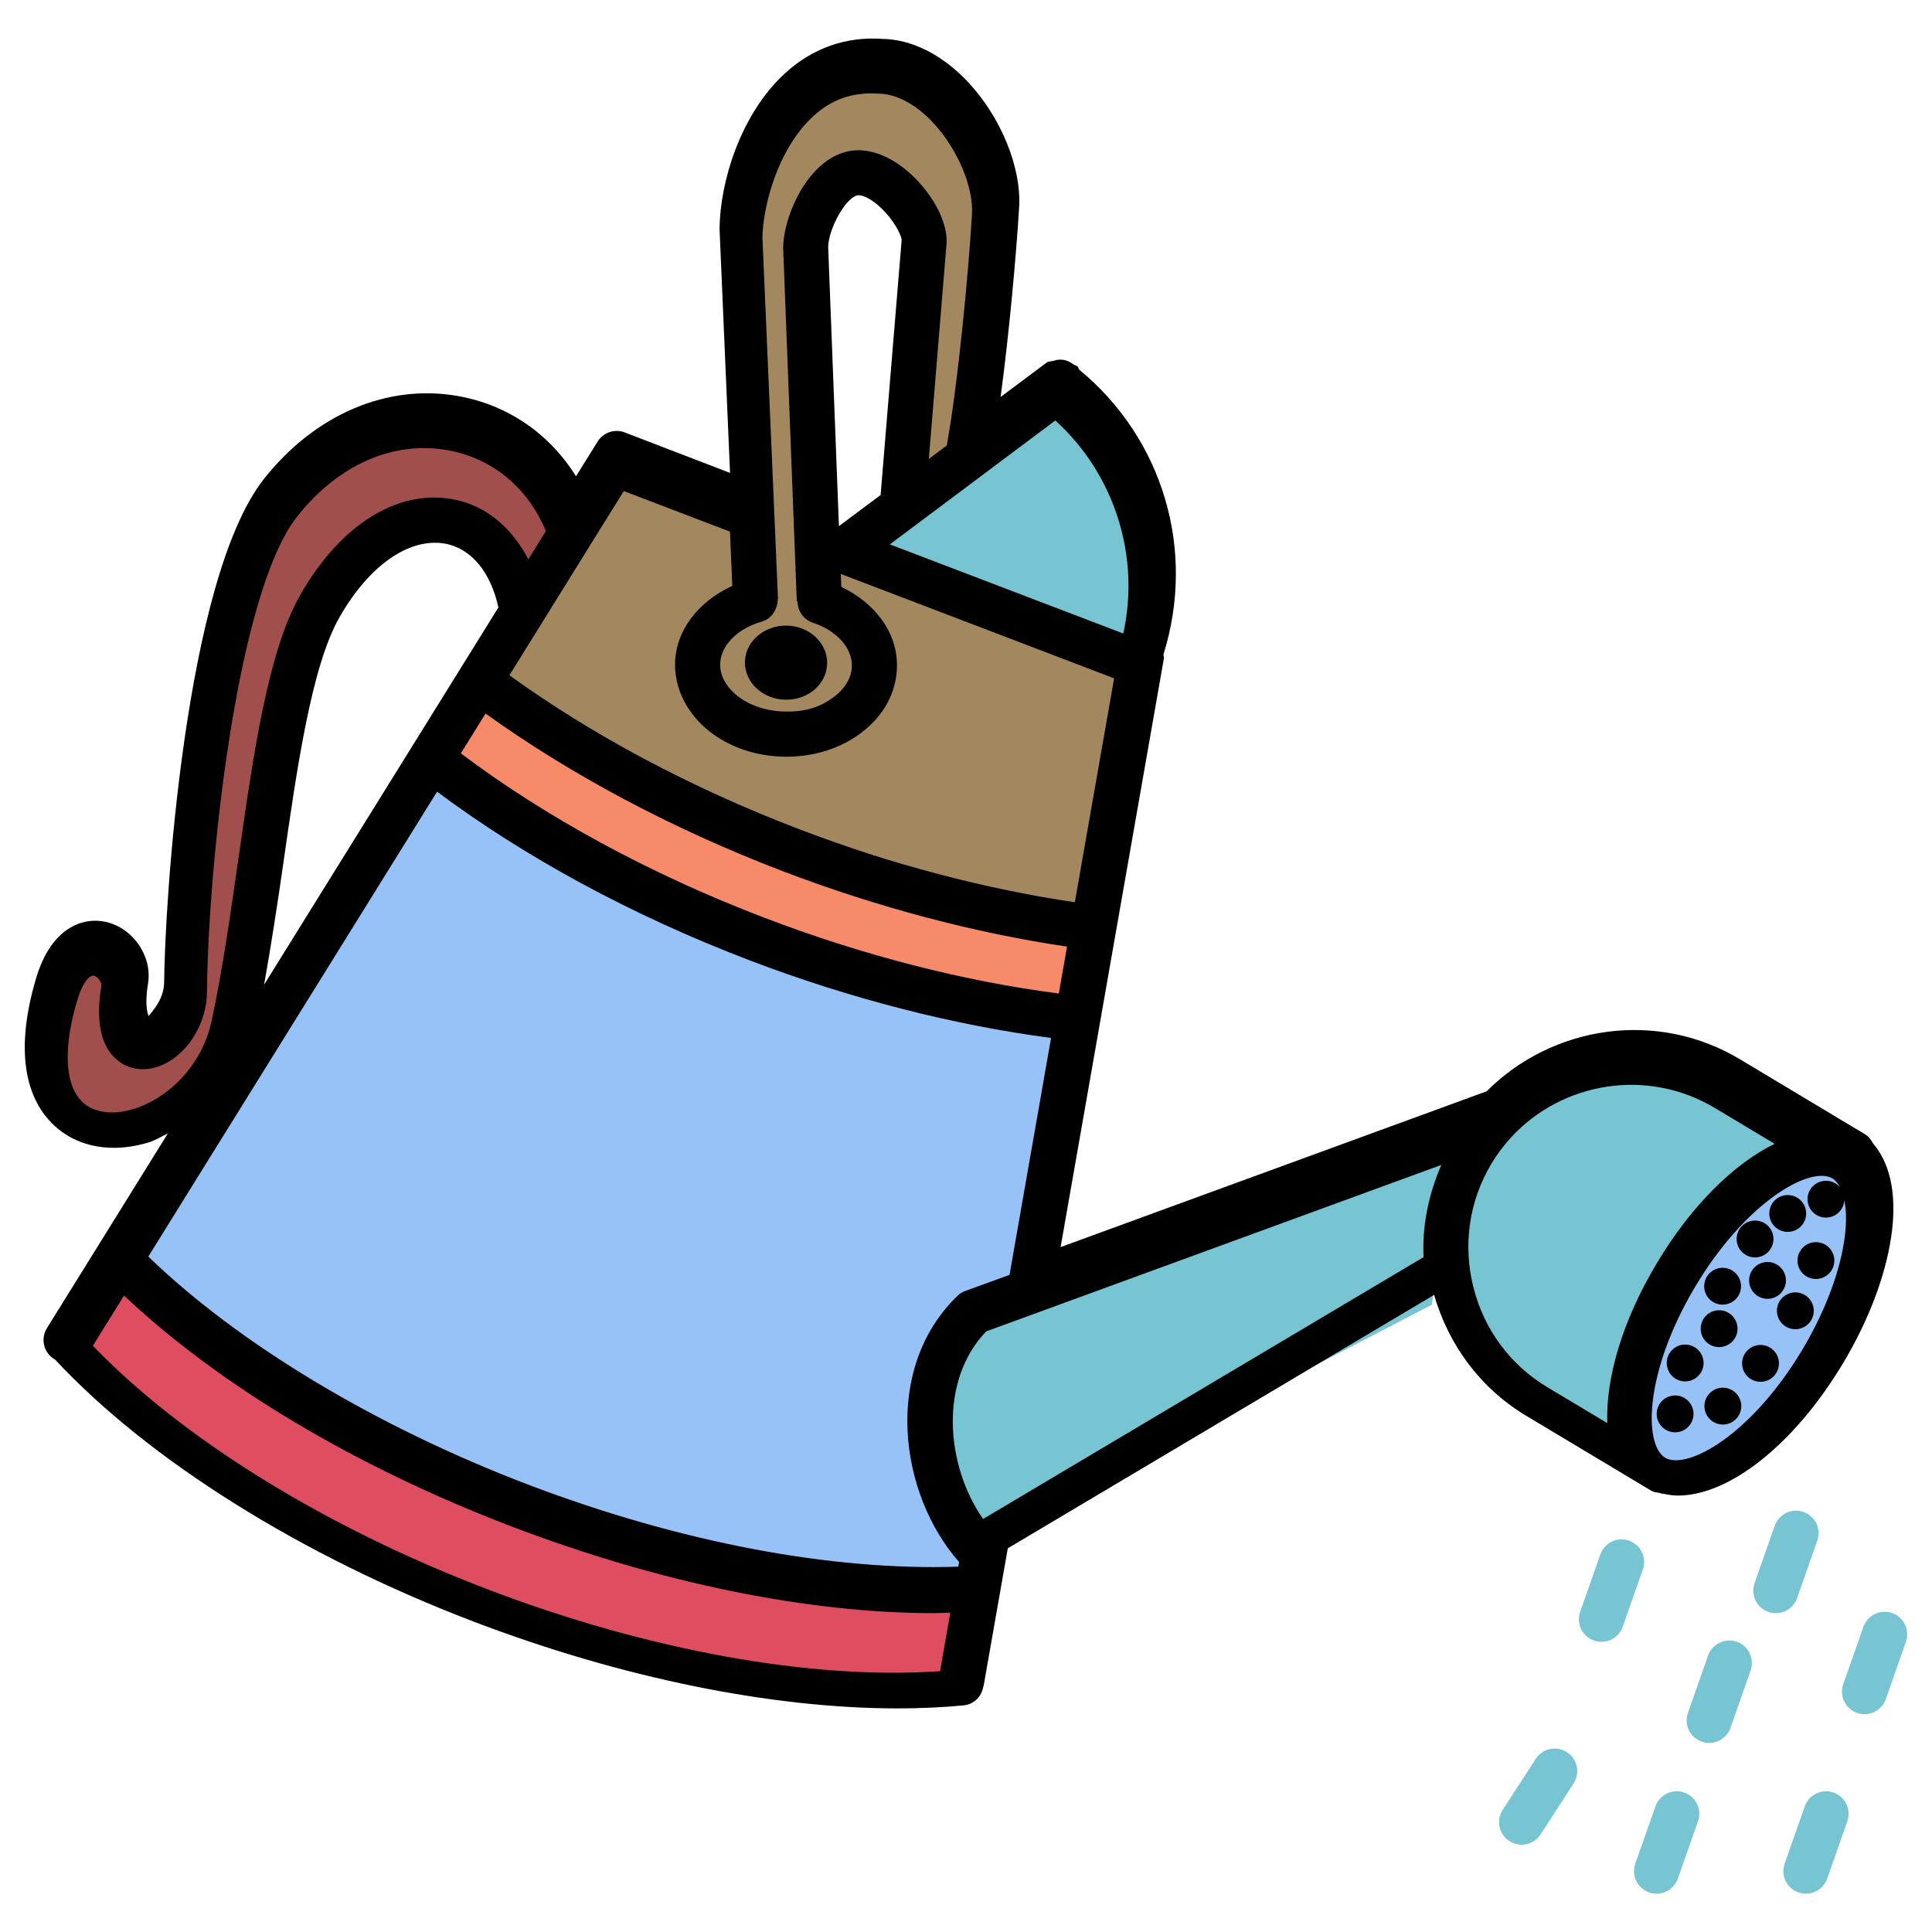 <?xml version="1.0"?>
<svg xmlns="http://www.w3.org/2000/svg" xmlns:xlink="http://www.w3.org/1999/xlink" id="Layer_1" style="enable-background:new 0 0 30 30;" version="1.1" viewBox="0 0 30 30" xml:space="preserve" width="4096px" height="4096px"><style type="text/css">
	.st0{fill:#97C2F7;}
	.st1{fill:#A14F4C;}
	.st2{fill:#DF4D60;}
	.st3{fill:#F78A68;}
	.st4{fill:#A3875E;}
	.st5{fill:#77C4D3;}
</style><g><ellipse class="st0" cx="27.112" cy="20.442" rx="2.601" ry="1.504" transform="matrix(0.446 -0.895 0.895 0.446 -3.276 35.593)"/><path class="st1" d="M8.003,9.16c0,0-2.313-4.042-3.938,3.583c0,0-0.125,5.458-2.667,4.708c0,0-1.667-1.417,0.167-2.833l0.5,0.833   l0.167,0.667l0.333-0.25l0.292-1.625L3.733,9.41c0,0,0.375-2.292,1.792-2.792c0,0,2.917-0.5,3.125,1.375L8.003,9.16z"/><path class="st2" d="M1.774,19.484c0,0,4.875,5.003,13.208,5.215l-0.09,1.337c0,0-6.66,1.535-13.869-5.233L1.774,19.484z"/><path class="st3" d="M7.483,10.493c0,0,4.167,3.333,9.417,3.75l-0.292,1.875c0,0-7.75-2.083-9.958-4.167L7.483,10.493z"/><path class="st4" d="M12.844,8.296l-0.361-4.844c0,0,0.594-1.625,1.906,0l-0.25,4.125l1.219-1.063V2.858   c0,0-1.344-3.625-3.375-1.031c0,0-0.582,0.438-0.416,4.063l0.197,2.719l0.719,0.344L12.844,8.296z"/><path class="st4" d="M9.524,7.243l7.958,3.046l-0.583,3.954c0,0-8.25-2.125-9.417-3.75L9.524,7.243z"/><path class="st0" d="M6.649,11.952c0,0,6.25,4.125,9.958,3.917l-0.458,3.676l-0.64,0.641l-1.217,2.075l0.69,1.643v0.795   c0,0-9.125,0.025-12.917-5.215L6.649,11.952z"/><path class="st5" d="M14.983,20.37l7.577-2.668l-0.326,2.557l-7.001,3.644C15.233,23.903,13.295,21.726,14.983,20.37z"/><path class="st5" d="M13.274,8.368l2.958-2.083c0,0,3.292,2.625,0.875,3.792L13.274,8.368z"/><path class="st5" d="M27.912,17.733c0,0-3.71-2.936-5.335,1.126c-0.063,0.218-0.075,2.615,2.447,3.401   C25.023,22.26,27.007,17.765,27.912,17.733z"/><path d="M11.567,10.284c-0.002,0.317,0.282,0.577,0.633,0.581c0.002,0,0.005,0,0.007,0c0.354,0,0.633-0.249,0.637-0.569   c0,0,0,0,0,0c0.002-0.318-0.282-0.578-0.633-0.582C11.86,9.711,11.57,9.966,11.567,10.284z"/><path d="M23.702,21.986l1.826,1.094c0.001,0.001,0.002,0.002,0.003,0.003c0.002,0.001,0.003,0.001,0.005,0.002l0.102,0.061   c0.039,0.024,0.082,0.028,0.125,0.035c0.012,0.003,0.024,0.007,0.036,0.01c0.006,0,0.012,0.005,0.019,0.005   c0.003,0,0.005-0.002,0.007-0.002c0.075,0.016,0.151,0.029,0.231,0.029c0.789,0,1.799-0.781,2.562-2.054   c0.421-0.701,0.691-1.441,0.764-2.084c0.065-0.582-0.044-1.038-0.3-1.333c-0.029-0.056-0.068-0.108-0.126-0.142l-0.104-0.062   c-0.001-0.001-0.001-0.001-0.002-0.002c-0.001-0.001-0.002-0.001-0.003-0.001l-1.826-1.095c-1.293-0.777-2.914-0.528-3.937,0.496   l-6.615,2.419l0.888-5.061c0-0.001,0.001-0.001,0.001-0.002c0-0.001,0-0.002,0-0.003l0.716-4.082   c0.003-0.018-0.009-0.034-0.009-0.052c0.508-1.616,0.001-3.352-1.315-4.432c-0.006-0.01-0.001-0.023-0.008-0.032   c-0.02-0.026-0.053-0.027-0.078-0.046c-0.001-0.001-0.003-0.003-0.004-0.004c-0.001-0.001-0.003,0-0.004-0.001   c-0.072-0.052-0.146-0.073-0.232-0.063c-0.022,0.001-0.038,0.01-0.06,0.015c-0.038,0.011-0.079,0.004-0.113,0.029l-0.714,0.534   c0.135-0.996,0.245-2.234,0.288-2.947c0.037-0.614-0.28-1.394-0.789-1.939c-0.402-0.431-0.884-0.671-1.337-0.675   c-0.567-0.041-1.092,0.148-1.517,0.541c-0.685,0.633-1.003,1.683-1.009,2.409l0.163,3.789L9.701,6.715   c-0.157-0.06-0.333,0-0.422,0.143L8.944,7.396c-0.408-0.656-1.055-1.11-1.836-1.247C6.01,5.956,4.889,6.437,4.1,7.435   c-1.237,1.564-1.542,6.639-1.551,7.811c-0.002,0.301-0.227,0.498-0.239,0.531c-0.001-0.001-0.074-0.114-0.011-0.508   c0.067-0.42-0.231-0.857-0.652-0.953c-0.37-0.084-0.855,0.097-1.085,0.869c-0.381,1.28-0.077,1.935,0.245,2.258   c0.249,0.25,0.585,0.38,0.961,0.38c0.168,0,0.345-0.026,0.526-0.079c0.11-0.032,0.208-0.094,0.312-0.143l-1.877,3.022   c-0.102,0.164-0.052,0.38,0.113,0.481c0.003,0.002,0.006,0.001,0.009,0.003c1.457,1.565,3.818,3.048,6.506,4.074   c2.288,0.873,4.625,1.347,6.583,1.347c0.354,0,0.697-0.016,1.024-0.047c0.163-0.016,0.283-0.143,0.306-0.298   c0-0.003,0.003-0.004,0.004-0.006l0.375-2.135l6.62-3.935C22.487,20.865,22.973,21.55,23.702,21.986z M15.265,23.587   c-0.582-0.836-0.687-2.146,0.048-2.913l7.068-2.585c-0.201,0.463-0.299,0.95-0.276,1.432L15.265,23.587z M28.651,19.161   c-0.062,0.545-0.299,1.185-0.668,1.803c-0.791,1.32-1.78,1.866-2.125,1.673l-0.004-0.003c-0.335-0.206-0.317-1.342,0.474-2.663   c0.687-1.146,1.526-1.713,1.958-1.713c0.066,0,0.122,0.014,0.167,0.04l0.003,0.002c0.046,0.028,0.083,0.076,0.115,0.136   c-0.047-0.056-0.116-0.093-0.194-0.1c-0.157-0.013-0.296,0.104-0.309,0.261c-0.013,0.157,0.104,0.296,0.261,0.309   c0.157,0.013,0.296-0.104,0.309-0.261c0.006-0.076-0.02-0.146-0.065-0.202C28.655,18.601,28.686,18.853,28.651,19.161z    M26.626,17.203l0.931,0.558c-0.623,0.304-1.287,0.947-1.828,1.851c-0.542,0.903-0.796,1.793-0.771,2.486l-0.932-0.558   c-0.576-0.346-0.984-0.897-1.148-1.555c-0.165-0.657-0.065-1.337,0.279-1.913c0.089-0.149,0.192-0.284,0.305-0.408   c0.001,0,0.001-0.001,0.001-0.002C24.259,16.798,25.578,16.578,26.626,17.203z M14.986,20.047   c-0.047,0.017-0.088,0.044-0.122,0.078c0,0-0.001,0-0.001,0.001c-1.155,1.121-0.91,3.064,0.03,4.129l-0.013,0.072   c-1.96,0.066-4.314-0.372-6.692-1.279c-2.362-0.902-4.485-2.183-5.885-3.536l4.484-7.219c1.357,1.013,3.015,1.917,4.845,2.616   c1.578,0.602,3.187,1.011,4.689,1.208l-0.645,3.679L14.986,20.047z M7.54,11.08c1.316,0.946,2.897,1.792,4.618,2.449   c1.477,0.564,2.992,0.96,4.411,1.17l-0.128,0.728c-1.457-0.188-3.023-0.585-4.56-1.172c-1.792-0.684-3.411-1.568-4.725-2.557   L7.54,11.08z M17.442,9.837l-3.624-1.384l2.569-1.924C17.306,7.361,17.709,8.636,17.442,9.837z M13.676,7.685L13.027,8.17   l-0.167-4.33c0.003-0.303,0.297-0.808,0.471-0.808c0.091-0.001,0.254,0.085,0.424,0.273C13.924,3.493,14,3.678,14.001,3.724   l-0.326,3.95C13.675,7.677,13.676,7.681,13.676,7.685z M12.623,1.809c0.288-0.267,0.615-0.381,1.015-0.355   c0.28,0.002,0.583,0.164,0.853,0.453c0.375,0.401,0.628,0.999,0.602,1.42c-0.053,0.889-0.212,2.595-0.391,3.59l-0.279,0.209   l0.277-3.371c0.002-0.279-0.157-0.623-0.425-0.919c-0.287-0.317-0.628-0.5-0.936-0.503c-0.002,0-0.005,0-0.008,0   c-0.717,0-1.165,0.97-1.17,1.518l0.211,5.474c0,0.011,0.011,0.017,0.013,0.028c0.006,0.141,0.096,0.27,0.238,0.317   c0.365,0.12,0.608,0.387,0.605,0.666c-0.001,0.177-0.098,0.347-0.271,0.48c-0.197,0.15-0.428,0.24-0.758,0.233   c-0.285-0.002-0.56-0.092-0.753-0.247c-0.171-0.137-0.265-0.309-0.263-0.485c0.002-0.288,0.261-0.554,0.644-0.664   c0.113-0.032,0.192-0.119,0.228-0.223c0.002-0.006,0.004-0.012,0.006-0.019c0.009-0.029,0.014-0.058,0.014-0.09   C12.075,9.311,12.08,9.3,12.08,9.288l-0.241-5.596C11.843,3.241,12.059,2.331,12.623,1.809z M9.686,7.625l1.646,0.629   c0.001,0,0.002,0,0.003,0l0.036,0.843c-0.53,0.245-0.884,0.698-0.889,1.214c-0.003,0.391,0.189,0.77,0.527,1.04   c0.318,0.253,0.739,0.395,1.184,0.399c0.006,0,0.013,0,0.019,0c0.438,0,0.853-0.134,1.17-0.378   c0.349-0.267,0.542-0.633,0.546-1.029c0.005-0.521-0.334-0.975-0.864-1.23l-0.008-0.201l4.244,1.621l-0.61,3.477   c-1.375-0.202-2.845-0.586-4.282-1.135c-1.682-0.642-3.224-1.468-4.498-2.39L9.686,7.625z M2.062,17.224   c-0.329,0.097-0.619,0.052-0.794-0.123c-0.262-0.264-0.288-0.833-0.07-1.564c0.086-0.289,0.199-0.403,0.259-0.386   c0.062,0.014,0.125,0.102,0.116,0.159c-0.093,0.576,0,0.971,0.278,1.174c0.197,0.146,0.463,0.157,0.711,0.033   c0.38-0.19,0.648-0.648,0.652-1.113c0.015-1.915,0.454-6.185,1.399-7.382C5.25,7.217,6.103,6.839,6.952,6.991   c0.7,0.123,1.252,0.594,1.524,1.256L8.204,8.685c-0.258-0.494-0.663-0.84-1.17-0.932C6.168,7.593,5.28,8.152,4.66,9.243   c-0.499,0.878-0.723,2.447-0.96,4.107c-0.123,0.857-0.249,1.742-0.414,2.502C3.124,16.6,2.555,17.08,2.062,17.224z M4.393,13.45   c0.218-1.523,0.443-3.098,0.876-3.861c0.459-0.807,1.082-1.244,1.64-1.148c0.412,0.075,0.712,0.447,0.83,0.992l-1.329,2.14   l-0.001,0.001c-0.001,0.001,0,0.002-0.001,0.002l-2.307,3.714C4.208,14.691,4.304,14.07,4.393,13.45z M7.572,24.679   c-2.526-0.964-4.736-2.335-6.13-3.782l0.484-0.779c1.478,1.393,3.589,2.657,6.013,3.583c2.3,0.878,4.6,1.348,6.564,1.348   c0.086,0,0.168-0.006,0.253-0.008l-0.159,0.909C12.603,26.088,10.065,25.631,7.572,24.679z"/><ellipse cx="26.696" cy="20.651" rx="0.286" ry="0.286" transform="matrix(0.082 -0.997 0.997 0.082 3.916 45.554)"/><ellipse cx="26.75" cy="19.99" rx="0.286" ry="0.286" transform="matrix(0.082 -0.997 0.997 0.082 4.625 45.003)"/><ellipse cx="27.256" cy="19.258" rx="0.286" ry="0.286" transform="matrix(0.082 -0.997 0.997 0.082 5.817 44.834)"/><ellipse cx="27.76" cy="18.859" rx="0.286" ry="0.286" transform="matrix(0.082 -0.997 0.997 0.082 6.681 44.973)"/><ellipse cx="28.198" cy="19.591" rx="0.286" ry="0.286" transform="matrix(0.082 -0.997 0.997 0.082 6.353 46.081)"/><ellipse cx="27.446" cy="19.899" rx="0.286" ry="0.286" transform="matrix(0.082 -0.997 0.997 0.082 5.356 45.614)"/><ellipse cx="27.878" cy="20.37" rx="0.286" ry="0.286" transform="matrix(0.082 -0.997 0.997 0.082 5.283 46.478)"/><ellipse cx="27.339" cy="21.189" rx="0.286" ry="0.286" transform="matrix(0.082 -0.997 0.997 0.082 3.97 46.69)"/><ellipse cx="26.754" cy="21.853" rx="0.286" ry="0.286" transform="matrix(0.082 -0.997 0.997 0.082 2.771 46.716)"/><ellipse cx="26.013" cy="21.974" rx="0.286" ry="0.286" transform="matrix(0.082 -0.997 0.997 0.082 1.97 46.088)"/><ellipse cx="26.165" cy="21.181" rx="0.286" ry="0.286" transform="matrix(0.082 -0.997 0.997 0.082 2.904 45.514)"/><path class="st5" d="M25.296,23.923c-0.182-0.065-0.382,0.033-0.446,0.214l-0.313,0.891c-0.064,0.183,0.031,0.382,0.214,0.446   c0.038,0.014,0.078,0.02,0.116,0.02c0.145,0,0.279-0.09,0.33-0.233l0.313-0.891C25.574,24.187,25.479,23.988,25.296,23.923z"/><path class="st5" d="M29.381,25.047c-0.181-0.063-0.382,0.033-0.446,0.214l-0.313,0.891c-0.064,0.183,0.031,0.382,0.214,0.446   c0.038,0.014,0.078,0.02,0.116,0.02c0.145,0,0.279-0.09,0.33-0.233l0.313-0.891C29.659,25.311,29.564,25.112,29.381,25.047z"/><path class="st5" d="M26.152,27.834c-0.181-0.063-0.382,0.033-0.446,0.214l-0.313,0.891c-0.064,0.183,0.031,0.382,0.214,0.446   c0.038,0.014,0.078,0.02,0.116,0.02c0.145,0,0.279-0.09,0.33-0.233l0.313-0.891C26.431,28.097,26.335,27.898,26.152,27.834z"/><path class="st5" d="M26.969,25.493c-0.181-0.063-0.382,0.032-0.446,0.214l-0.313,0.891c-0.064,0.183,0.031,0.382,0.214,0.446   c0.038,0.014,0.078,0.02,0.116,0.02c0.145,0,0.279-0.09,0.33-0.233l0.313-0.891C27.247,25.756,27.151,25.557,26.969,25.493z"/><path class="st5" d="M23.847,27.311l-0.513,0.793c-0.104,0.163-0.059,0.38,0.104,0.484c0.06,0.038,0.125,0.056,0.19,0.056   c0.114,0,0.227-0.056,0.294-0.159l0.513-0.793c0.104-0.163,0.059-0.38-0.104-0.484C24.168,27.103,23.952,27.148,23.847,27.311z"/><path class="st5" d="M27.905,24.815l0.313-0.891c0.064-0.183-0.031-0.382-0.214-0.446c-0.182-0.065-0.382,0.033-0.446,0.214   l-0.313,0.891c-0.064,0.183,0.031,0.382,0.214,0.446c0.038,0.014,0.078,0.02,0.116,0.02C27.72,25.048,27.855,24.959,27.905,24.815z   "/><path class="st5" d="M28.471,27.834c-0.182-0.063-0.382,0.033-0.446,0.214l-0.313,0.891c-0.064,0.183,0.031,0.382,0.214,0.446   c0.038,0.014,0.078,0.02,0.116,0.02c0.145,0,0.279-0.09,0.33-0.233l0.313-0.891C28.749,28.097,28.653,27.898,28.471,27.834z"/></g></svg>
